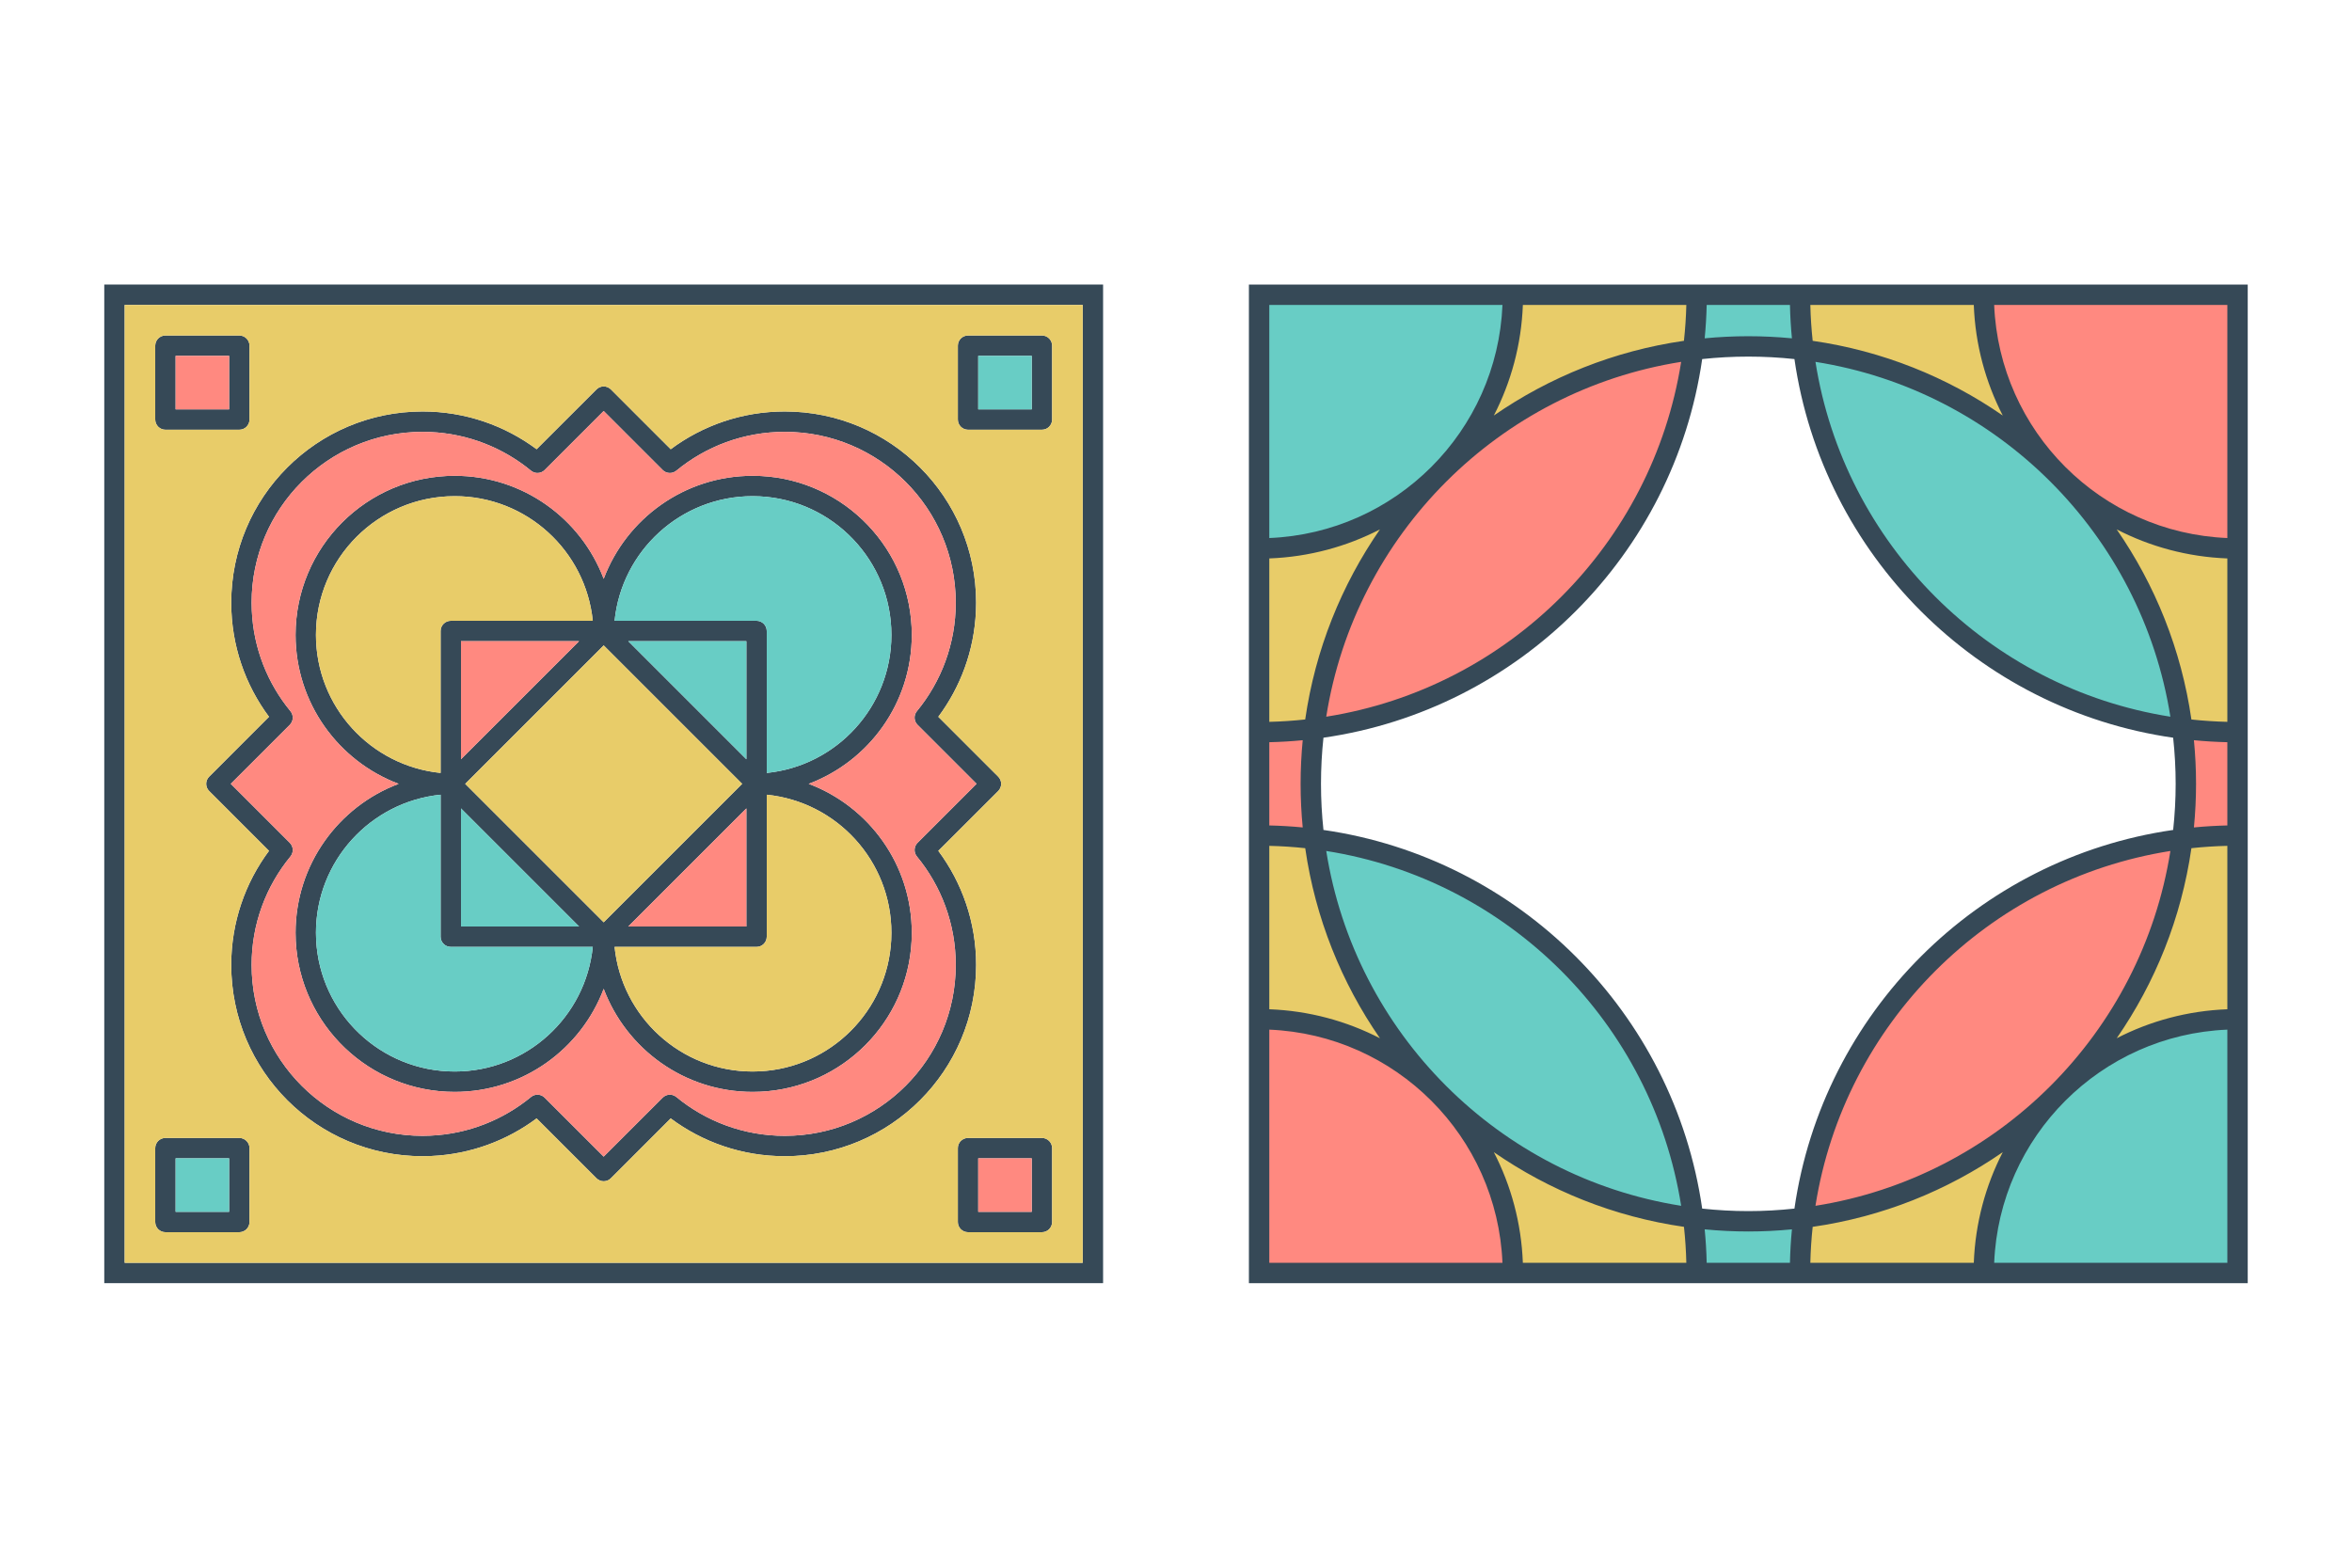 <svg width="150" height="100" viewBox="0 0 150 100" fill="none" xmlns="http://www.w3.org/2000/svg">
<path fill-rule="evenodd" clip-rule="evenodd" d="M15.262 72.587C15.621 72.587 15.912 72.879 15.912 73.237V77.95C15.912 78.309 15.621 78.6 15.262 78.6H10.55C10.191 78.6 9.9 78.309 9.9 77.95V73.237C9.9 72.879 10.191 72.587 10.55 72.587H15.262ZM11.2 77.3H14.612V73.887H11.2V77.3Z" fill="#364957"/>
<path fill-rule="evenodd" clip-rule="evenodd" d="M66.45 72.587C66.809 72.587 67.1 72.879 67.1 73.237V77.95C67.1 78.309 66.809 78.6 66.45 78.6H61.737C61.379 78.6 61.087 78.309 61.087 77.95V73.237C61.087 72.879 61.379 72.587 61.737 72.587H66.45ZM62.387 77.3H65.8V73.887H62.387V77.3Z" fill="#364957"/>
<path fill-rule="evenodd" clip-rule="evenodd" d="M48.522 30.363C53.884 30.635 58.15 35.07 58.15 40.5C58.15 44.846 55.417 48.553 51.576 50C55.417 51.447 58.15 55.153 58.15 59.5L58.137 60.022C57.874 65.212 53.712 69.374 48.522 69.637L48 69.65C43.653 69.65 39.947 66.917 38.5 63.076C37.053 66.917 33.346 69.65 29 69.65C23.57 69.65 19.135 65.384 18.863 60.022L18.85 59.5C18.85 55.154 21.582 51.447 25.422 50C21.582 48.553 18.85 44.846 18.85 40.5C18.85 34.895 23.395 30.35 29 30.35C33.346 30.35 37.053 33.083 38.5 36.922C39.947 33.083 43.654 30.35 48 30.35L48.522 30.363ZM28.1 50.694C23.635 51.145 20.15 54.916 20.15 59.5L20.162 59.956C20.399 64.631 24.265 68.35 29 68.35C33.583 68.35 37.353 64.865 37.804 60.4H28.75C28.391 60.4 28.1 60.109 28.1 59.75V50.694ZM48.9 59.75C48.9 60.109 48.609 60.4 48.25 60.4H39.196C39.647 64.865 43.416 68.35 48 68.35L48.456 68.338C52.98 68.109 56.608 64.48 56.838 59.956L56.85 59.5C56.85 54.916 53.365 51.145 48.9 50.694V59.75ZM40.068 59.1H47.6V51.568L40.068 59.1ZM29.4 59.1H36.931L29.4 51.569V59.1ZM29.669 50L38.5 58.831L47.331 50L38.5 41.169L29.669 50ZM29 31.65C24.113 31.65 20.15 35.613 20.15 40.5C20.15 45.083 23.635 48.853 28.1 49.304V40.25C28.1 39.891 28.391 39.6 28.75 39.6H37.804C37.353 35.135 33.583 31.65 29 31.65ZM48 31.65C43.416 31.65 39.647 35.135 39.196 39.6H48.25C48.609 39.6 48.9 39.891 48.9 40.25V49.304C53.364 48.853 56.85 45.083 56.85 40.5C56.849 35.766 53.131 31.899 48.456 31.662L48 31.65ZM47.6 48.431V40.9H40.069L47.6 48.431ZM29.4 48.429L36.929 40.9H29.4V48.429Z" fill="#364957"/>
<path fill-rule="evenodd" clip-rule="evenodd" d="M38.041 24.84C38.294 24.587 38.706 24.586 38.96 24.84L42.775 28.655C44.806 27.143 47.325 26.247 50.051 26.247C56.79 26.247 62.253 31.71 62.253 38.448L62.24 38.997C62.129 41.513 61.252 43.828 59.842 45.723L63.66 49.54C63.782 49.662 63.85 49.827 63.85 50C63.85 50.172 63.782 50.338 63.66 50.459L59.842 54.274C61.355 56.306 62.253 58.824 62.253 61.551C62.253 68.29 56.79 73.753 50.051 73.753C47.324 73.753 44.806 72.855 42.775 71.342L38.96 75.159C38.838 75.281 38.672 75.35 38.5 75.35C38.328 75.35 38.163 75.281 38.041 75.159L34.223 71.342C32.329 72.752 30.013 73.629 27.497 73.74L26.949 73.753C20.21 73.753 14.747 68.29 14.747 61.551C14.747 58.824 15.643 56.306 17.155 54.274L13.341 50.459C13.087 50.206 13.087 49.794 13.341 49.54L17.155 45.723C15.644 43.692 14.747 41.175 14.747 38.448C14.747 31.71 20.21 26.247 26.949 26.247C29.675 26.247 32.192 27.144 34.223 28.655L38.041 24.84ZM34.737 29.981C34.501 30.217 34.123 30.236 33.865 30.024C32.1 28.573 29.874 27.666 27.439 27.558L26.949 27.547C20.928 27.547 16.047 32.428 16.047 38.448L16.059 38.938C16.166 41.374 17.074 43.6 18.524 45.365C18.736 45.623 18.717 46.001 18.481 46.237L14.718 49.998L18.481 53.761C18.717 53.998 18.736 54.375 18.524 54.634C16.977 56.516 16.047 58.924 16.047 61.551C16.047 67.572 20.928 72.453 26.949 72.453L27.439 72.441C29.874 72.333 32.1 71.425 33.865 69.975L33.967 69.906C34.215 69.77 34.53 69.811 34.737 70.018L38.499 73.779L42.262 70.018L42.357 69.939C42.591 69.78 42.908 69.79 43.134 69.976C45.016 71.524 47.424 72.453 50.051 72.453C56.072 72.453 60.953 67.572 60.953 61.551C60.953 58.924 60.024 56.516 58.476 54.634C58.264 54.375 58.282 53.998 58.518 53.761L62.28 49.998L58.518 46.237C58.282 46.001 58.263 45.623 58.475 45.365C60.022 43.482 60.953 41.075 60.953 38.448C60.953 32.428 56.072 27.547 50.051 27.547C47.424 27.547 45.016 28.476 43.134 30.024C42.876 30.236 42.498 30.217 42.262 29.981L38.499 26.218L34.737 29.981Z" fill="#364957"/>
<path fill-rule="evenodd" clip-rule="evenodd" d="M15.262 21.4C15.621 21.4 15.912 21.691 15.912 22.05V26.762C15.912 27.121 15.621 27.412 15.262 27.412H10.55C10.191 27.412 9.9 27.121 9.9 26.762V22.05C9.9 21.691 10.191 21.4 10.55 21.4H15.262ZM11.2 26.112H14.612V22.7H11.2V26.112Z" fill="#364957"/>
<path fill-rule="evenodd" clip-rule="evenodd" d="M66.45 21.4C66.809 21.4 67.1 21.691 67.1 22.05V26.762C67.1 27.121 66.809 27.412 66.45 27.412H61.737C61.379 27.412 61.087 27.121 61.087 26.762V22.05C61.087 21.691 61.379 21.4 61.737 21.4H66.45ZM62.387 26.112H65.8V22.7H62.387V26.112Z" fill="#364957"/>
<path fill-rule="evenodd" clip-rule="evenodd" d="M70.35 81.85H6.65V18.15H70.35V81.85ZM7.95 80.55H69.05V19.45H7.95V80.55Z" fill="#364957"/>
<path d="M14.613 26.113H11.2V22.7H14.613V26.113Z" fill="#FF8980"/>
<path fill-rule="evenodd" clip-rule="evenodd" d="M14.613 77.3H11.2V73.887H14.613V77.3Z" fill="#68CDC5"/>
<path fill-rule="evenodd" clip-rule="evenodd" d="M65.8 77.3H62.388V73.887H65.8V77.3Z" fill="#FF8980"/>
<path fill-rule="evenodd" clip-rule="evenodd" d="M65.8 26.113H62.388V22.7H65.8V26.113Z" fill="#68CDC5"/>
<path fill-rule="evenodd" clip-rule="evenodd" d="M69.05 19.45V80.55H7.95V19.45H69.05ZM15.262 72.587C15.621 72.587 15.912 72.878 15.912 73.237V77.95C15.912 78.309 15.621 78.6 15.262 78.6H10.55C10.191 78.6 9.9 78.309 9.9 77.95V73.237C9.9 72.878 10.191 72.587 10.55 72.587H15.262ZM66.45 72.587C66.809 72.587 67.1 72.878 67.1 73.237V77.95C67.1 78.309 66.809 78.6 66.45 78.6H61.737C61.379 78.6 61.087 78.309 61.087 77.95V73.237C61.087 72.878 61.379 72.587 61.737 72.587H66.45ZM38.04 24.84C38.294 24.586 38.706 24.586 38.959 24.84L42.775 28.655C44.806 27.143 47.325 26.247 50.051 26.247C56.79 26.247 62.253 31.709 62.253 38.448L62.24 38.997C62.129 41.512 61.252 43.828 59.842 45.723L63.66 49.54C63.781 49.662 63.85 49.827 63.85 50C63.85 50.172 63.781 50.337 63.66 50.459L59.842 54.274C61.355 56.306 62.253 58.824 62.253 61.551C62.253 68.29 56.79 73.753 50.051 73.753C47.324 73.753 44.806 72.855 42.775 71.342L38.959 75.159C38.838 75.281 38.672 75.35 38.5 75.35C38.328 75.35 38.162 75.281 38.04 75.159L34.223 71.342C32.329 72.752 30.013 73.628 27.497 73.74L26.948 73.753C20.21 73.753 14.747 68.29 14.747 61.551C14.747 58.824 15.643 56.306 17.155 54.274L13.34 50.459C13.087 50.206 13.087 49.794 13.34 49.54L17.155 45.723C15.644 43.691 14.747 41.175 14.747 38.448C14.747 31.709 20.21 26.247 26.948 26.247C29.675 26.247 32.192 27.144 34.223 28.655L38.04 24.84ZM15.262 21.4C15.621 21.4 15.912 21.691 15.912 22.05V26.762C15.912 27.121 15.621 27.412 15.262 27.412H10.55C10.191 27.412 9.9 27.121 9.9 26.762V22.05C9.9 21.691 10.191 21.4 10.55 21.4H15.262ZM66.45 21.4C66.809 21.4 67.1 21.691 67.1 22.05V26.762C67.1 27.121 66.809 27.412 66.45 27.412H61.737C61.379 27.412 61.087 27.121 61.087 26.762V22.05C61.087 21.691 61.379 21.4 61.737 21.4H66.45Z" fill="#E8CC69"/>
<path fill-rule="evenodd" clip-rule="evenodd" d="M33.865 30.024C34.123 30.236 34.501 30.217 34.737 29.981L38.499 26.218L42.262 29.981C42.498 30.217 42.875 30.236 43.134 30.024C45.016 28.476 47.424 27.547 50.051 27.547C56.072 27.547 60.953 32.428 60.953 38.449C60.953 41.075 60.022 43.482 58.475 45.365C58.263 45.623 58.282 46.001 58.518 46.237L62.279 49.999L58.518 53.762C58.281 53.998 58.264 54.375 58.476 54.634C60.024 56.516 60.953 58.924 60.953 61.551C60.953 67.572 56.072 72.453 50.051 72.453C47.424 72.453 45.016 71.524 43.134 69.976C42.908 69.79 42.591 69.78 42.357 69.939L42.262 70.018L38.499 73.779L34.737 70.018C34.53 69.811 34.215 69.771 33.966 69.906L33.865 69.975C32.1 71.425 29.874 72.334 27.439 72.441L26.948 72.453C20.928 72.453 16.047 67.572 16.047 61.551C16.047 58.924 16.976 56.516 18.524 54.634C18.736 54.375 18.717 53.998 18.481 53.762L14.718 49.999L18.481 46.237C18.717 46.001 18.736 45.623 18.524 45.365C17.073 43.6 16.166 41.374 16.058 38.938L16.047 38.449C16.047 32.428 20.928 27.547 26.948 27.547L27.439 27.558C29.874 27.666 32.1 28.573 33.865 30.024ZM48.522 30.363C53.884 30.635 58.15 35.07 58.15 40.5C58.15 44.846 55.417 48.553 51.576 50C55.417 51.447 58.15 55.153 58.15 59.5L58.137 60.022C57.874 65.212 53.712 69.374 48.522 69.637L48 69.65C43.653 69.65 39.947 66.917 38.5 63.076C37.053 66.917 33.346 69.65 29 69.65C23.57 69.65 19.135 65.384 18.863 60.022L18.85 59.5C18.85 55.154 21.582 51.447 25.422 50C21.582 48.553 18.85 44.846 18.85 40.5C18.85 34.895 23.395 30.35 29 30.35C33.346 30.35 37.053 33.083 38.5 36.922C39.947 33.083 43.654 30.35 48 30.35L48.522 30.363Z" fill="#FF8980"/>
<path fill-rule="evenodd" clip-rule="evenodd" d="M39.196 39.6C39.647 35.136 43.416 31.65 48 31.65L48.456 31.662C53.131 31.899 56.85 35.766 56.85 40.5C56.85 45.084 53.365 48.853 48.9 49.304V40.25C48.9 39.891 48.609 39.6 48.25 39.6H39.196Z" fill="#68CDC5"/>
<path fill-rule="evenodd" clip-rule="evenodd" d="M20.15 40.5C20.15 35.613 24.113 31.651 29 31.65C33.583 31.65 37.353 35.136 37.804 39.6H28.75C28.391 39.6 28.1 39.891 28.1 40.25V49.304C23.635 48.853 20.15 45.084 20.15 40.5Z" fill="#E8CC69"/>
<path fill-rule="evenodd" clip-rule="evenodd" d="M20.15 59.5C20.15 54.916 23.635 51.145 28.1 50.694V59.75C28.1 60.109 28.391 60.4 28.75 60.4H37.804C37.353 64.865 33.583 68.35 29 68.35C24.266 68.35 20.399 64.631 20.162 59.956L20.15 59.5Z" fill="#68CDC5"/>
<path fill-rule="evenodd" clip-rule="evenodd" d="M48.25 60.4C48.609 60.4 48.9 60.109 48.9 59.75V50.694C53.365 51.145 56.85 54.916 56.85 59.5L56.838 59.956C56.609 64.48 52.98 68.109 48.456 68.338L48 68.35C43.416 68.35 39.647 64.865 39.196 60.4H48.25Z" fill="#E8CC69"/>
<path fill-rule="evenodd" clip-rule="evenodd" d="M47.6 40.9V48.431L40.069 40.9H47.6Z" fill="#68CDC5"/>
<path fill-rule="evenodd" clip-rule="evenodd" d="M36.929 40.9L29.4 48.429V40.9H36.929Z" fill="#FF8980"/>
<path fill-rule="evenodd" clip-rule="evenodd" d="M36.931 59.1H29.4V51.569L36.931 59.1Z" fill="#68CDC5"/>
<path fill-rule="evenodd" clip-rule="evenodd" d="M38.5 58.831L29.669 50L38.5 41.169L47.331 50L38.5 58.831Z" fill="#E8CC69"/>
<path fill-rule="evenodd" clip-rule="evenodd" d="M47.6 59.1H40.068L47.6 51.568V59.1Z" fill="#FF8980"/>
<path d="M142.7 53.318C141.509 53.318 140.336 53.393 139.184 53.538C139.329 52.386 139.404 51.213 139.404 50.022C139.404 48.831 139.329 47.657 139.184 46.506C140.336 46.651 141.509 46.725 142.7 46.725V53.318Z" fill="#FF8980"/>
<path d="M108.181 81.2C108.181 80.01 108.106 78.836 107.962 77.685C109.113 77.829 110.287 77.904 111.478 77.904C112.668 77.904 113.842 77.829 114.993 77.685C114.849 78.836 114.774 80.01 114.774 81.2H108.181Z" fill="#68CDC5"/>
<path d="M80.307 46.725C81.498 46.725 82.672 46.651 83.823 46.506C83.678 47.657 83.604 48.831 83.604 50.022C83.604 51.213 83.678 52.386 83.823 53.538C82.672 53.393 81.498 53.318 80.307 53.318L80.307 46.725Z" fill="#FF8980"/>
<path d="M114.826 18.8C114.826 19.991 114.901 21.164 115.046 22.316C113.894 22.171 112.72 22.096 111.53 22.096C110.339 22.096 109.165 22.171 108.014 22.316C108.158 21.164 108.233 19.991 108.233 18.8L114.826 18.8Z" fill="#68CDC5"/>
<path d="M139.184 46.511C140.336 46.656 141.509 46.73 142.7 46.73V35.012C138.216 35.012 134.157 33.188 131.226 30.242L131.203 30.268C135.488 34.541 138.39 40.198 139.184 46.511Z" fill="#E8CC69"/>
<path d="M114.989 77.684C114.844 78.836 114.77 80.009 114.77 81.2H126.488C126.488 76.716 128.312 72.657 131.258 69.726L131.231 69.703C126.959 73.987 121.302 76.89 114.989 77.684Z" fill="#E8CC69"/>
<path d="M83.823 53.533C82.671 53.389 81.498 53.314 80.307 53.314L80.307 65.033C84.791 65.033 88.85 66.856 91.781 69.802L91.804 69.776C87.52 65.503 84.617 59.847 83.823 53.533Z" fill="#E8CC69"/>
<path d="M108.018 22.316C108.163 21.164 108.238 19.991 108.238 18.8L96.519 18.8C96.519 23.284 94.695 27.343 91.749 30.274L91.776 30.297C96.048 26.012 101.705 23.109 108.018 22.316Z" fill="#E8CC69"/>
<path d="M142.7 34.985V18.8H126.515C126.515 23.254 128.314 27.288 131.226 30.215C134.157 33.161 138.215 34.985 142.7 34.985Z" fill="#FF8980"/>
<path d="M126.515 81.2H142.7V65.015C138.246 65.015 134.212 66.815 131.285 69.726C128.339 72.657 126.515 76.716 126.515 81.2Z" fill="#68CDC5"/>
<path d="M80.307 65.059V81.244H96.493C96.493 76.79 94.693 72.756 91.781 69.829C88.85 66.883 84.792 65.059 80.307 65.059Z" fill="#FF8980"/>
<path d="M96.493 18.8L80.307 18.8V34.985C84.762 34.985 88.796 33.186 91.722 30.274C94.669 27.343 96.493 23.284 96.493 18.8Z" fill="#68CDC5"/>
<path d="M114.774 18.8C114.774 19.991 114.848 21.164 114.993 22.316C121.279 23.106 126.915 25.988 131.181 30.242L131.203 30.215C128.292 27.288 126.492 23.254 126.492 18.8H114.774Z" fill="#E8CC69"/>
<path d="M142.7 53.274C141.509 53.274 140.336 53.349 139.184 53.493C138.394 59.78 135.512 65.415 131.258 69.681L131.285 69.704C134.211 66.792 138.246 64.993 142.7 64.993V53.274Z" fill="#E8CC69"/>
<path d="M108.234 81.244C108.234 80.053 108.159 78.88 108.015 77.728C101.728 76.938 96.093 74.056 91.827 69.802L91.804 69.829C94.716 72.756 96.515 76.79 96.515 81.244H108.234Z" fill="#E8CC69"/>
<path d="M80.307 46.726C81.498 46.726 82.672 46.651 83.823 46.507C84.614 40.22 87.495 34.585 91.749 30.319L91.722 30.296C88.796 33.208 84.762 35.008 80.307 35.008V46.726Z" fill="#E8CC69"/>
<path d="M115.015 22.337C116.599 34.937 126.584 44.922 139.184 46.506C138.39 40.193 135.487 34.536 131.203 30.264C126.937 26.009 121.302 23.128 115.015 22.337Z" fill="#68CDC5"/>
<path d="M139.162 53.516C126.562 55.1 116.577 65.085 114.993 77.684C121.307 76.89 126.963 73.987 131.236 69.703C135.49 65.437 138.372 59.802 139.162 53.516Z" fill="#FF8980"/>
<path d="M107.992 77.706C106.407 65.107 96.422 55.122 83.823 53.538C84.617 59.851 87.52 65.508 91.804 69.78C96.07 74.034 101.705 76.916 107.992 77.706Z" fill="#68CDC5"/>
<path d="M83.845 46.484C96.445 44.9 106.43 34.915 108.014 22.315C101.7 23.109 96.044 26.012 91.771 30.296C87.517 34.562 84.635 40.198 83.845 46.484Z" fill="#FF8980"/>
<path d="M143.35 81.85H79.65V18.15H143.35V81.85ZM80.95 80.55H95.82C95.488 72.487 89.012 66.011 80.95 65.679V80.55ZM95.27 73.494C96.368 75.622 97.025 78.014 97.121 80.55H107.547C107.529 79.778 107.477 79.013 107.396 78.258C102.938 77.617 98.814 75.946 95.27 73.494ZM114.281 78.418C113.366 78.507 112.438 78.554 111.5 78.554C110.561 78.554 109.633 78.507 108.717 78.418C108.785 79.122 108.829 79.833 108.845 80.55H114.155C114.17 79.833 114.213 79.122 114.281 78.418ZM127.728 73.494C124.185 75.946 120.062 77.617 115.604 78.258C115.523 79.013 115.473 79.778 115.455 80.55H125.88C125.976 78.014 126.631 75.622 127.728 73.494ZM142.05 65.679C133.988 66.011 127.512 72.488 127.18 80.55H142.05V65.679ZM111.5 22.747C110.506 22.747 109.525 22.801 108.558 22.904C106.761 35.389 96.889 45.26 84.404 47.057C84.3 48.024 84.247 49.006 84.247 50C84.247 50.994 84.301 51.975 84.404 52.941C96.888 54.739 106.76 64.611 108.558 77.094C109.525 77.198 110.506 77.254 111.5 77.254C112.494 77.254 113.475 77.198 114.441 77.094C116.239 64.611 126.111 54.739 138.594 52.941C138.698 51.975 138.754 50.994 138.754 50C138.754 49.006 138.698 48.025 138.594 47.058C126.11 45.26 116.239 35.388 114.441 22.904C113.475 22.801 112.493 22.747 111.5 22.747ZM84.582 54.282C86.416 65.904 95.595 75.082 107.217 76.916C105.382 65.295 96.204 56.116 84.582 54.282ZM138.418 54.282C126.796 56.116 117.617 65.295 115.782 76.916C127.404 75.082 136.584 65.904 138.418 54.282ZM80.95 64.379C83.486 64.475 85.878 65.131 88.006 66.228C85.554 62.685 83.883 58.561 83.241 54.104C82.487 54.023 81.722 53.973 80.95 53.955V64.379ZM142.05 53.955C141.278 53.973 140.513 54.023 139.758 54.104C139.117 58.562 137.446 62.685 134.994 66.228C137.122 65.131 139.514 64.475 142.05 64.379V53.955ZM83.081 47.217C82.378 47.285 81.667 47.328 80.95 47.344V52.654C81.667 52.67 82.378 52.713 83.081 52.781C82.993 51.866 82.947 50.938 82.947 50C82.947 49.061 82.993 48.133 83.081 47.217ZM139.918 47.217C140.007 48.133 140.054 49.061 140.054 50C140.054 50.938 140.007 51.866 139.918 52.781C140.622 52.713 141.333 52.67 142.05 52.654V47.344C141.333 47.328 140.622 47.285 139.918 47.217ZM88.006 33.77C85.878 34.868 83.486 35.525 80.95 35.621V46.045C81.722 46.027 82.486 45.975 83.24 45.894C83.882 41.437 85.554 37.313 88.006 33.77ZM134.994 33.77C137.446 37.313 139.117 41.438 139.758 45.895C140.513 45.977 141.278 46.027 142.05 46.045V35.621C139.514 35.525 137.122 34.868 134.994 33.77ZM107.217 23.082C95.595 24.917 86.417 34.095 84.582 45.717C96.204 43.882 105.382 34.704 107.217 23.082ZM115.782 23.082C117.616 34.704 126.795 43.882 138.417 45.717C136.582 34.095 127.404 24.916 115.782 23.082ZM80.95 34.32C89.013 33.988 95.489 27.512 95.821 19.45H80.95V34.32ZM127.179 19.45C127.511 27.512 133.987 33.988 142.05 34.32V19.45H127.179ZM97.122 19.45C97.026 21.986 96.368 24.378 95.27 26.506C98.813 24.054 102.937 22.382 107.394 21.74C107.475 20.985 107.529 20.222 107.547 19.45H97.122ZM115.455 19.45C115.473 20.222 115.523 20.986 115.604 21.741C120.062 22.383 124.185 24.054 127.728 26.506C126.631 24.378 125.975 21.986 125.879 19.45H115.455ZM108.845 19.45C108.829 20.167 108.785 20.878 108.717 21.581C109.633 21.493 110.561 21.447 111.5 21.447C112.438 21.447 113.366 21.493 114.281 21.581C114.213 20.878 114.17 20.167 114.155 19.45H108.845Z" fill="#364957"/>
</svg>
